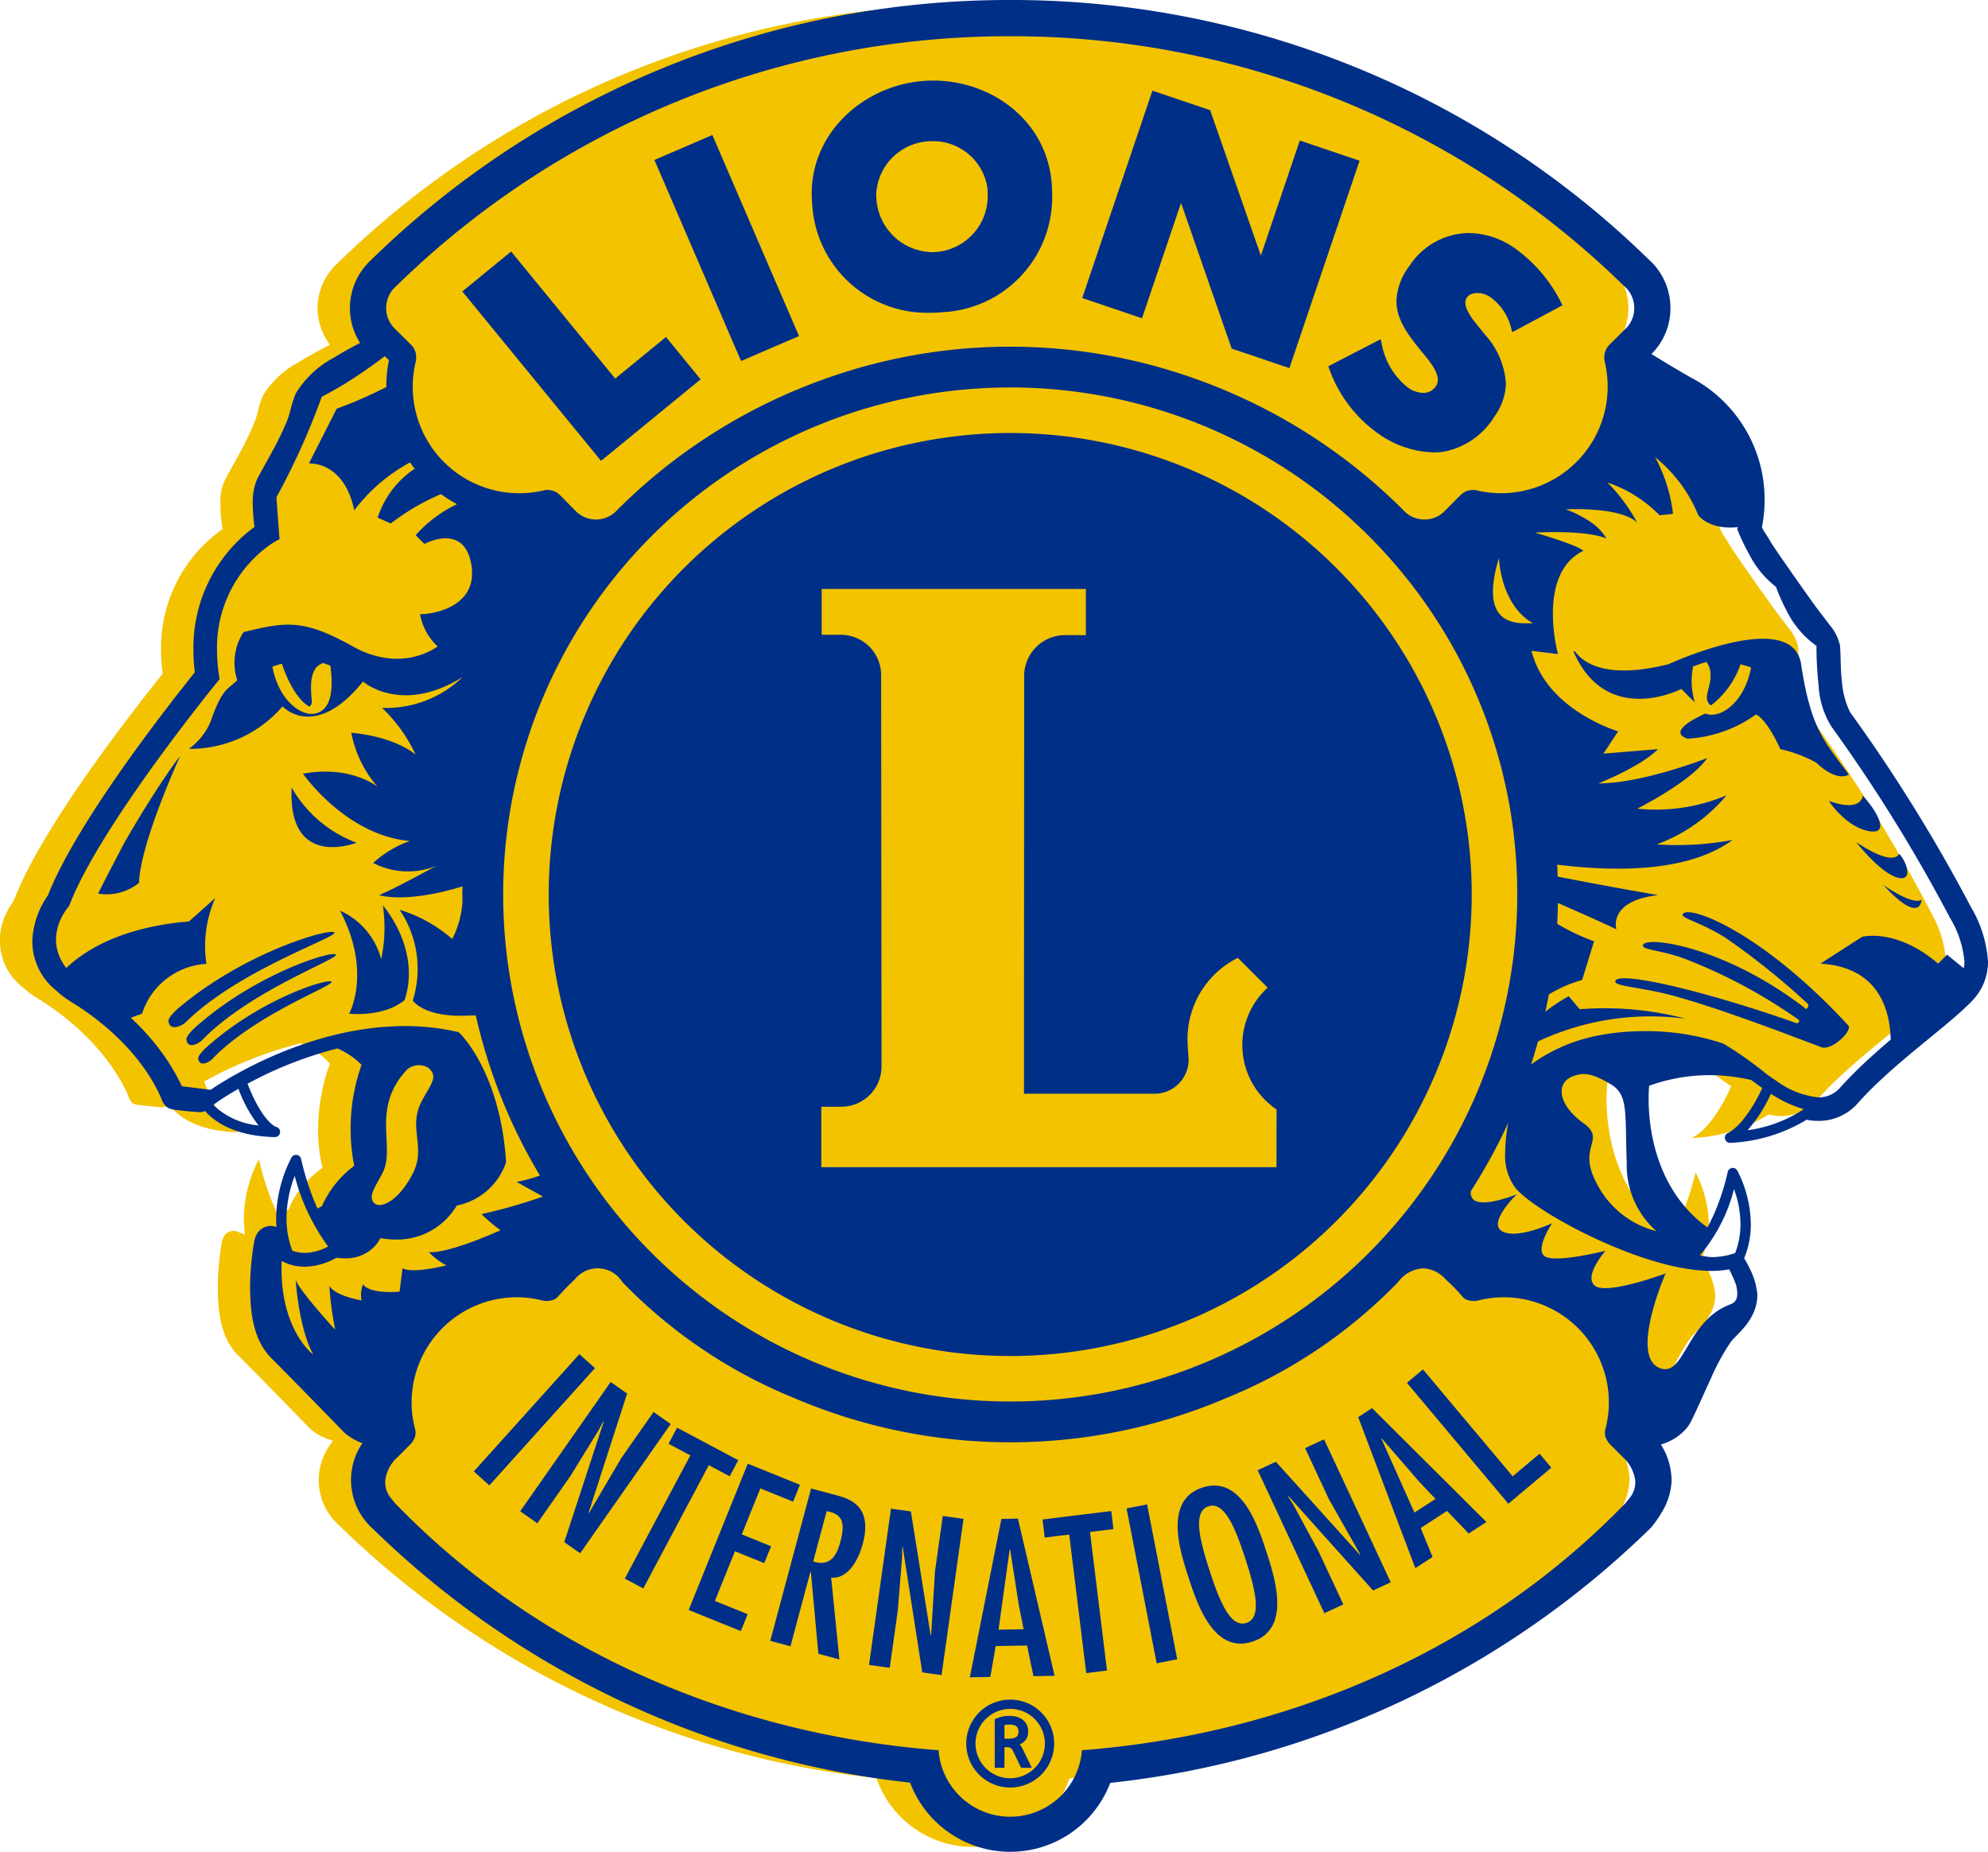 <svg id="レイヤー_1" data-name="レイヤー 1" xmlns="http://www.w3.org/2000/svg" viewBox="0 0 181.417 168.991"><defs><style>.cls-1{fill:#f3c300;}.cls-2{fill:#002f87;}</style></defs><path class="cls-1" d="M183.366,116.191a10.165,10.165,0,0,0-1.32-4.367l-.205-.396-.002.001-.004 0.0.005-.003-.205-.397a146.78,146.78,0,0,0-10.754-17.28l-.021-.025-.017-.027a7.931,7.931,0,0,1-.797-2.874c-.159-1.323-.108-2.652-.182-3.37a3.859,3.859,0,0,0-.866-1.683c-.449-.611-1.02-1.316-1.603-2.134-.843-1.181-1.744-2.461-2.459-3.491-.353-.507-.67-.97-.905-1.318-.243-.364-.368-.544-.421-.644-.327-.577-.644-.986-.78-1.295-.019-.042-.038-.084-.056-.126l-.057-.13.028-.137a12.362,12.362,0,0,0,.233-2.413c0-.028-.001-.034-.001-.071,0-.021-.001-.046-.001-.077A12.114,12.114,0,0,0,156.415,63.284c-1.317-.757-2.495-1.464-3.551-2.124l-.48-.302.405-.395a5.405,5.405,0,0,0,1.596-3.806c0-.023,0-.006-.001-.054l.001-.015v-.007a5.491,5.491,0,0,0-1.665-3.94l-.196-.179A82.681,82.681,0,0,0,94.625,28.922l.018-.001c-.035.002-.036.001-.06.002l-.026-.001h-.02A82.762,82.762,0,0,0,36.552,52.538l-.047.041a5.543,5.543,0,0,0-1.733,3.991v.041l-0.0.083a5.456,5.456,0,0,0,.857,2.838l.261.411-.432.224c-.663.345-1.527.81-2.372,1.337a8.545,8.545,0,0,0-3.278,3.029c-.452,1.038-.421,1.514-.797,2.486a28.274,28.274,0,0,1-1.512,3.1c-.57,1.05-1.087,1.94-1.289,2.385a4.909,4.909,0,0,0-.306,1.939,15.588,15.588,0,0,0,.154,2.056l.037.264-.217.158a13.218,13.218,0,0,0-5.391,10.851,16.553,16.553,0,0,0,.124,2.003l.023.186-.117.146C18.513,92.609,9.844,103.554,7.186,110.33c-.153.403-.476.774-.793,1.419a5.5,5.5,0,0,0-.602,2.482v.059c-.001.037-.001.076-.001.117a5.275,5.275,0,0,0,1.896,4.017l.53.47.099.075c.083.055.115.089.242.178.137.1.351.247.689.454,2.002,1.226,6.213,4.25,8.263,8.905l.006.014.006.016c.015.042.039.106.061.158a1.118,1.118,0,0,0,.304.443c.177.117.074.057.216.109a4.478,4.478,0,0,0,.595.101c.68.083,1.642.158,1.868.175l.118-.001a1.301,1.301,0,0,0,.269-.073l.285-.108.204.226c.076.086.137.156.202.22.971.96,2.728,1.938,5.829,2.013h.011a.027.027,0,0,0,.026-.023l.001-.005c0-.011-.012-.026-.02-.026l-.497-.275c-.544-.418-1.447-1.441-2.426-3.933l-.144-.368.348-.187a36.031,36.031,0,0,1,8.312-3.261l.156-.039.145.071a7.295,7.295,0,0,1,2.346,1.611l.169.203-.096.246a13.717,13.717,0,0,0-.49,1.65,18.028,18.028,0,0,0-.496,4.13,14.622,14.622,0,0,0,.336,3.174l.064.288-.241.172c0,.001-.115.081-.314.246a9.817,9.817,0,0,0-.779.719,7.731,7.731,0,0,0-1.695,2.512l-.057.148-.139.079c-.135.076-.27.152-.401.225l-.425.238-.2-.443c-.175-.386-.338-.772-.482-1.15a25.615,25.615,0,0,1-1.006-3.277l-.004-.003-.038-.188c-.001-.01-.012-.02-.03-.022a.025.025,0,0,0-.021.016A11.949,11.949,0,0,0,28.04,139.636v.006c.001.271.014.528.035.78l.059.716-.667-.264a.944.944,0,0,0-.349-.071h-.009a1.099,1.099,0,0,0-.217.024,1.035,1.035,0,0,0-.687.519,1.352,1.352,0,0,0-.152.385l-.003.018-0.0.004-.001.006-.001.007-.004.018c-.003.016-.007.037-.012.067-.01.059-.025.144-.043.256-.036.222-.085.543-.133.936a24.761,24.761,0,0,0-.194,2.989c.027,2.062.232,4.429,1.743,6.01,2.326,2.323,6.398,6.521,6.66,6.79l.005.004.036.036a4.687,4.687,0,0,0,1.517.893l.54.197-.326.474a5.456,5.456,0,0,0-.958,3.07c-.001.032-.001.014-.001.024h-.014l.015.027a5.483,5.483,0,0,0,1.666,3.942l.194.179a82.656,82.656,0,0,0,48.755,23.034l.27.029.097.256a9.324,9.324,0,0,0,17.432.023l.098-.255.271-.029a82.737,82.737,0,0,0,49.019-23.105l.036-.037a8.95,8.95,0,0,0,.88-1.235,5.623,5.623,0,0,0,.895-2.747c0-.031-.001-.029-.001-.05a5.826,5.826,0,0,0-.904-3.026l-.321-.5.569-.168a4.367,4.367,0,0,0,2.171-1.392,3.195,3.195,0,0,0,.334-.547c.414-.8,1.059-2.297,1.75-3.778a20.223,20.223,0,0,1,1.913-3.508c.588-.756,2.271-1.934,2.314-3.907,0-.073-.003-.135-.005-.18a6.118,6.118,0,0,0-.655-2.142c-.144-.301-.289-.559-.394-.747-.032-.054-.06-.101-.084-.142l-.114-.195.088-.207a7.536,7.536,0,0,0,.569-2.947l-.001-.009a10.476,10.476,0,0,0-1.176-4.649.032.032,0,0,0-.021-.016l-.007.001a.027.027,0,0,0-.022.02l-0.0.003-.004.015c-.002.012-.006.029-.01.05-.009.043-.023.105-.041.183-.037.158-.093.382-.167.659-.151.553-.38,1.31-.696,2.138a16.373,16.373,0,0,1-.985,2.132l-.245.44-.406-.296c-4.989-3.645-5.543-9.562-5.546-12.095.001-.768.054-1.233.055-1.247l.03-.265.247-.099a14.571,14.571,0,0,1,5.429-.988,20.425,20.425,0,0,1,4.154.45l.096.02.08.06c.212.159.427.319.641.474.11.079.222.156.335.234l.31.213-.158.342a13.959,13.959,0,0,1-1.824,3.006,6.085,6.085,0,0,1-1.101,1.065,2.831,2.831,0,0,1-.316.202c-.037.019-.066.033-.081.04l-.038.018a.028.028,0,0,0-.008.019h-.033l.034.007a.031.031,0,0,0,.028.022l.002-.001a14.281,14.281,0,0,0,6.747-2.044l.161-.105.188.045a2.85,2.85,0,0,0,.562.083c.134.011.264.018.392.019.031,0,.026-.001.058-.001l.006-.001a4.318,4.318,0,0,0,3.247-1.507c3.279-3.683,8.341-7.104,10.451-9.363a4.665,4.665,0,0,0,1.261-2.784h-.018Z" transform="translate(-5.79 -28.476)"/><path class="cls-2" d="M179.085,106.39s-.323,1.299-3.9-1.055c0,0,2.165,2.787,3.753,3.225C180.524,108.998,179.656,106.865,179.085,106.39Zm-3.311-5.31s-.041,1.579-3.096.486c0,0,1.49,2.291,3.551,2.733C178.444,104.774,176.988,102.378,175.774,101.081Zm-1.273-1.931c-2.311-3.126-3.464-4.238-4.35-10.059-.796-5.228-12.097,0-12.097,0-5.554,1.389-7.703-.06-8.509-1.125,0-.023-.239-.187-.104.109,3.07,6.764,9.779,3.272,9.779,3.272l1.233,1.231a6.723,6.723,0,0,1-.156-3.281c.258-.094.709-.275,1.215-.412a1.954,1.954,0,0,1,.372,1.293c.035.615-.329,1.435-.329,1.958a.849.849,0,0,0,.367.718,8.043,8.043,0,0,0,2.704-3.759c.331.091.654.187.962.292-.609,3.222-2.764,4.614-3.994,4.265a1.83,1.83,0,0,1-.173-.06c-3.924,1.79-1.597,2.295-1.597,2.295a11.89,11.89,0,0,0,6.212-2.213c1.086.543,2.216,3.164,2.216,3.164a12.533,12.533,0,0,1,3.261,1.223C173.548,99.965,174.5,99.15,174.5,99.15ZM36.304,113.591c-.092-.494-7.662,1.526-13.839,6.561,0,0-1.391,1.064-1.3,1.551.178.947,1.287.339,1.572.059C27.561,117.015,36.396,114.084,36.304,113.591Zm88.585,47.039,2.17,4.655,2.853,5.033-.019.051-7.67-8.497-1.662.775,6.086,13.049,1.73-.806-2.236-4.794-2.301-4.258-.5-.799.019-.051,7.735,8.635,1.609-.751-6.085-13.05Zm-106.191-57.883c-.694,1.154-1.29,2.138-1.888,3.249l.007-.002c-.635,1.208-1.643,3.146-2.076,4.032a4.733,4.733,0,0,0,3.731-.977C18.623,105.292,22.227,97.478,22.227,97.478c-1.029,1.28-2.572,3.715-3.532,5.27ZM24.937,123.78s-1.121.916-1.054,1.326c.132.799,1.023.274,1.253.034,3.898-4.068,10.976-6.642,10.908-7.058C35.976,117.665,29.918,119.454,24.937,123.78ZM73.418,61.423l5.287-2.278L70.798,40.797,65.511,43.075l.104.241Zm40.15-14.431,4.618,13.293,5.269,1.783,6.404-18.926L124.404,41.298l-3.553,10.503-4.627-13.271-5.269-1.783-6.404,18.925,5.455,1.847ZM90.628,57.019h.016q.589,0,1.197-.056a10.512,10.512,0,0,0,9.965-10.719c-.001-.391-.019-.79-.056-1.193-.525-5.624-5.515-9.224-10.793-9.222q-.537,0-1.076.05c-5.366.498-10.016,4.713-10.019,10.267q0,.463.044.935A10.502,10.502,0,0,0,90.628,57.019Zm-.235-15.638c.159-.016.317-.023.476-.023h.007a5.01,5.01,0,0,1,5.02,4.262l-.001 0q.026.293.027.578a5.118,5.118,0,0,1-4.592,5.265c-.159.015-.316.022-.472.022a5.189,5.189,0,0,1-5.094-4.922c-.012-.123-.017-.246-.017-.37A5.082,5.082,0,0,1,90.393,41.38Zm36.692,20.739a12.254,12.254,0,0,0,4.483,5.925,9.085,9.085,0,0,0,5.082,1.716c.228,0,.457-.01.686-.033a6.904,6.904,0,0,0,4.856-3.285,5.221,5.221,0,0,0,1.018-3.004,7.328,7.328,0,0,0-1.944-4.467l-.829-1.038a5.768,5.768,0,0,1-.784-1.222,1.538,1.538,0,0,1-.139-.603c.004-.567.434-.879,1.099-.895a2.151,2.151,0,0,1,1.206.397,4.939,4.939,0,0,1,1.887,2.865l.087.315,4.58-2.45-.109-.226a13.499,13.499,0,0,0-4.222-4.973h-.001a7.412,7.412,0,0,0-4.208-1.399,6.565,6.565,0,0,0-5.44,3.025,5.59,5.59,0,0,0-1.171,3.184c.006,1.699,1.061,3.095,2.375,4.698.532.632,1.423,1.703,1.404,2.494a.985.985,0,0,1-.177.576,1.343,1.343,0,0,1-1.16.61,2.556,2.556,0,0,1-1.405-.491,6.621,6.621,0,0,1-2.398-4.083l-.081-.322-4.777,2.468Zm-66.446,8.412,9.088-7.441-3.162-3.861-4.634,3.794L52.435,51.427l-4.453,3.646.166.203Zm117.014,38.703c3.444,3.729,3.486,1.342,3.486,1.342C180.329,111.143,177.653,109.235,177.653,109.235Zm9.554,6.98a11.223,11.223,0,0,0-1.573-4.994l-.001.001 0-.001-.007.001.007-.003a147.237,147.237,0,0,0-11.011-17.748,7.58,7.58,0,0,1-.737-2.7c-.155-1.281-.104-2.586-.184-3.381a4.277,4.277,0,0,0-.947-1.882c-.458-.624-1.026-1.325-1.599-2.129-.842-1.179-1.742-2.458-2.456-3.487-.704-1.011-1.266-1.847-1.305-1.929-.335-.585-.676-1.051-.761-1.257-.019-.042-.037-.083-.054-.121a12.759,12.759,0,0,0,.242-2.502c0-.036-.001-.059-.001-.071a12.558,12.558,0,0,0-6.787-11.116c-1.313-.753-2.485-1.458-3.536-2.115a5.864,5.864,0,0,0,1.73-4.149l-.001-.017.001-.028v-.007a5.939,5.939,0,0,0-1.81-4.268l-.185-.17A83.127,83.127,0,0,0,98.021,28.476h-.004l-.038.001h-.006l-.04-.001a83.191,83.191,0,0,0-58.28,23.728l-.061.054a5.988,5.988,0,0,0-1.87,4.311H37.723c0,.003-0.0.016 0.0.035l-0.0.018a5.893,5.893,0,0,0,.927,3.149c-.669.347-1.542.818-2.407,1.358a8.906,8.906,0,0,0-3.446,3.227c-.476,1.103-.453,1.611-.803,2.504a28.079,28.079,0,0,1-1.487,3.045c-.568,1.047-1.08,1.927-1.306,2.42a5.322,5.322,0,0,0-.344,2.118,16.159,16.159,0,0,0,.158,2.116,13.669,13.669,0,0,0-5.576,11.212,16.949,16.949,0,0,0,.128,2.057c-2.013,2.52-10.685,13.443-13.406,20.36a7.845,7.845,0,0,0-1.419,4.044v.048a5.721,5.721,0,0,0,2.045,4.48l.556.491.104.079a11.483,11.483,0,0,0,.962.653c1.962,1.198,6.107,4.191,8.087,8.703.017.049.045.125.087.218a1.541,1.541,0,0,0,.421.585.958.958,0,0,0,.356.183,4.556,4.556,0,0,0,.678.118c.766.094,1.909.178,1.917.179l.163-.003a1.775,1.775,0,0,0,.387-.101c.071.079.139.158.219.238,1.056,1.047,2.942,2.068,6.143,2.141h.011a.473.473,0,0,0,.091-.937l.001-.002c-.144-.051-1.293-.611-2.592-3.93a35.57,35.57,0,0,1,8.207-3.22,6.92,6.92,0,0,1,2.198,1.495,17.542,17.542,0,0,0-.669,9.214,9.297,9.297,0,0,0-2.946,3.679c-.135.076-.27.152-.401.225-.172-.38-.332-.758-.472-1.126a24.601,24.601,0,0,1-1.028-3.399.473.473,0,0,0-.887-.114,12.381,12.381,0,0,0-1.389,5.51c0,.285.014.556.036.816a1.386,1.386,0,0,0-.522-.101,1.44,1.44,0,0,0-.298.03,1.473,1.473,0,0,0-.994.738,1.83,1.83,0,0,0-.202.522l-.006.03a25.819,25.819,0,0,0-.394,4.36c.032,2.076.217,4.571,1.874,6.318,2.398,2.396,6.666,6.798,6.669,6.799l.052.051a5.146,5.146,0,0,0,1.657.976,5.908,5.908,0,0,0-1.037,3.323c0,.004-0.0.022,0,.051v0a5.937,5.937,0,0,0,1.81,4.269l.185.17A83.1,83.1,0,0,0,88.841,191.154a9.769,9.769,0,0,0,18.265.024,83.197,83.197,0,0,0,49.296-23.243l.047-.05a9.537,9.537,0,0,0,.927-1.302,6.051,6.051,0,0,0,.957-2.973c0-.033-.001-.054-.001-.059a6.273,6.273,0,0,0-.975-3.257,4.81,4.81,0,0,0,2.391-1.54,3.551,3.551,0,0,0,.383-.621c.428-.828,1.07-2.32,1.759-3.795a20.078,20.078,0,0,1,1.869-3.434c.456-.626,2.348-1.937,2.398-4.17,0-.084-.003-.156-.006-.212a6.538,6.538,0,0,0-.698-2.303c-.151-.314-.299-.582-.41-.776-.032-.056-.06-.103-.085-.145a7.97,7.97,0,0,0,.605-3.122,10.906,10.906,0,0,0-1.223-4.856.473.473,0,0,0-.886.114,21.183,21.183,0,0,1-.899,2.98,15.947,15.947,0,0,1-.957,2.073c-6.253-4.551-5.31-12.93-5.31-12.93a16.301,16.301,0,0,1,9.326-.515q.321.24.652.48.168.119.339.237a13.481,13.481,0,0,1-1.762,2.91,5.669,5.669,0,0,1-1.019.99,2.385,2.385,0,0,1-.264.168c-.028.015-.047.024-.056.028h-.001a.473.473,0,0,0,.168.916c.013,0,.027-.001.04-.002a14.726,14.726,0,0,0,6.953-2.115,3.199,3.199,0,0,0,.628.094c.144.012.285.02.429.02.035,0,.051-.001.059-.001a4.76,4.76,0,0,0,3.586-1.658c3.225-3.629,8.261-7.029,10.443-9.354a5.09,5.09,0,0,0,1.399-3.509v-.025h-0ZM41.832,54.689l.131-.12a79.875,79.875,0,0,1,55.975-22.786h.077a79.869,79.869,0,0,1,55.974,22.786l.136.12a2.653,2.653,0,0,1,.801,1.899,2.597,2.597,0,0,1-.789,1.882l-1.495,1.483a1.626,1.626,0,0,0-.45,1.163,1.808,1.808,0,0,0,.038.36l-.003-.005a9.726,9.726,0,0,1-11.531,11.789l-.022-.003-.067-.017a1.562,1.562,0,0,0-.398-.052,1.596,1.596,0,0,0-1.158.494l-.024.014-1.33,1.346a2.598,2.598,0,0,1-3.84-.007,50.88,50.88,0,0,0-18.477-11.806,50.168,50.168,0,0,0-34.773-.011,50.91,50.91,0,0,0-18.51,11.817,2.596,2.596,0,0,1-3.839.007l-1.329-1.346-.025-.027a1.593,1.593,0,0,0-1.159-.481,1.571,1.571,0,0,0-.397.052l-.068.017-.019.003a9.72,9.72,0,0,1-11.531-11.789l-.003.005a1.685,1.685,0,0,0,.038-.36,1.587,1.587,0,0,0-.448-1.163l-1.498-1.483a2.604,2.604,0,0,1-.789-1.882A2.646,2.646,0,0,1,41.832,54.689ZM142.577,79.393s.114,4.272,3.116,5.962C144.575,85.324,140.591,85.96,142.577,79.393Zm1.671,30.712a46.27,46.27,0,1,1-13.552-32.719A46.116,46.116,0,0,1,144.248,110.105Zm-114.863,21.076A6.829,6.829,0,0,1,25.389,129.433a1.773,1.773,0,0,1-.121-.141l.264-.191c.002-.001.482-.348,1.374-.885.194-.117.412-.245.642-.377A12.301,12.301,0,0,0,29.385,131.181Zm3.301,4.609a18.802,18.802,0,0,0,3.05,6.439,4.674,4.674,0,0,1-2.143.583,3.284,3.284,0,0,1-1.126-.203,8.175,8.175,0,0,1-.531-2.966A10.801,10.801,0,0,1,32.686,135.79Zm6.231,9.891a2.661,2.661,0,0,0-.133,1.471s-2.404-.402-2.939-1.337a28.964,28.964,0,0,0,.535,4.006s-3.204-3.471-3.604-4.538c0,0,.266,4.406,1.602,6.808,0,0-3.13-2.288-2.884-8.544l0.0 0a4.447,4.447,0,0,0,1.068.406l.002 0a4.338,4.338,0,0,0,.49.086c.027.003.053.006.08.008a4.372,4.372,0,0,0,.46.024,5.937,5.937,0,0,0,2.887-.816,5.85,5.85,0,0,0,.753.05,3.587,3.587,0,0,0,2.829-1.186,3.432,3.432,0,0,0,.443-.657,8.256,8.256,0,0,0,1.439.131,6.287,6.287,0,0,0,4.376-1.682,6.476,6.476,0,0,0,1.156-1.42,5.99,5.99,0,0,0,4.465-3.856l.03-.106-.007-.11c-.542-8.055-4.116-11.554-4.2-11.628l-.127-.123-.17-.038a21.528,21.528,0,0,0-4.761-.519c-.368 0-.732.013-1.095.03-.091.004-.182.009-.272.014-.357.021-.712.046-1.063.081l-.009.001c-.356.036-.707.08-1.056.129q-.133.019-.264.038c-.34.051-.678.106-1.011.168l-.017.003c-.34.064-.674.135-1.006.209-.084.019-.168.038-.252.058-.323.075-.643.154-.958.237l-.016.004c-.322.086-.637.177-.949.271-.078.024-.156.047-.234.071-.302.093-.6.188-.892.286l-.018.006c-.299.101-.591.206-.88.312-.072.027-.144.054-.216.081-.279.105-.554.211-.822.319l-.011.004c-.275.111-.54.223-.802.336-.064.028-.128.056-.192.084-.25.109-.495.219-.732.328l-.017.008c-.244.113-.478.225-.707.337-.058.028-.116.057-.173.085-.212.105-.42.209-.618.312l-.034.017c-.207.107-.403.212-.594.315-.055.03-.108.059-.162.088-.166.091-.327.18-.48.266l-.049.027c-1.039.589-1.765,1.068-2.099,1.294l-2.618-.326c-.136-.29-.28-.571-.429-.849-.029-.054-.057-.107-.086-.16q-.219-.399-.453-.78c-.028-.046-.057-.09-.085-.135-.156-.249-.315-.494-.479-.731l-.03-.044c-.173-.249-.351-.49-.531-.727-.031-.041-.063-.083-.094-.124q-.269-.348-.546-.678c-.02-.024-.041-.047-.061-.071q-.277-.327-.56-.636l-.035-.039c-.195-.213-.392-.418-.589-.617l-.078-.078c-.199-.199-.397-.393-.596-.579l-.002-.002,1.02-.377a6.552,6.552,0,0,1,5.876-4.54,10.849,10.849,0,0,1,.802-6.009l-2.402,2.138c-5.934.494-9.32,2.482-11.198,4.244l-0-0a4.553,4.553,0,0,1-.804-1.596c-.01-.04-.021-.081-.03-.121-.015-.067-.028-.133-.04-.199-.011-.062-.02-.124-.027-.184-.006-.048-.013-.097-.017-.144-.01-.111-.016-.221-.017-.329a4.651,4.651,0,0,1,.566-2.146,5.399,5.399,0,0,1,.393-.634c.106-.146.162-.205.161-.206l.077-.087.041-.107c1.352-3.553,4.743-8.693,7.784-12.893,3.042-4.207,5.731-7.49,5.735-7.498l.179-.219-.045-.279a15.198,15.198,0,0,1-.197-2.396,11.511,11.511,0,0,1,4.54-9.36c.251-.19.459-.328.6-.418.142-.089.207-.123.206-.124l.36-.194-.284-3.82a64.942,64.942,0,0,0,4.14-9.178c.363-.186.71-.374,1.047-.563.109-.061.21-.121.316-.183.224-.129.444-.257.655-.385.115-.069.223-.138.334-.207.193-.12.381-.238.562-.356.105-.068.206-.134.307-.201.179-.119.35-.234.517-.348.087-.06.175-.119.259-.178.176-.123.341-.24.502-.356.061-.044.126-.089.185-.132.408-.296.768-.565,1.071-.791l.374.376a12.163,12.163,0,0,0-.238,2.409l.001.028A38.573,38.573,0,0,1,36.515,65.771l-2.538,5.002s3.203-.267,4.138,4.274a15.942,15.942,0,0,1,5.09-4.373q.205.296.428.578a8.517,8.517,0,0,0-3.38,4.462l1.201.534a20.762,20.762,0,0,1,4.578-2.679,12.137,12.137,0,0,0,1.465.917,11.795,11.795,0,0,0-3.774,2.829l.802.802S48.13,76.114,48.798,79.987c.667,3.872-3.471,4.54-4.674,4.54a5.261,5.261,0,0,0,1.603,2.937s-3.206,2.537-7.745,0c-4.54-2.536-6.098-2.24-9.968-1.306a5.15,5.15,0,0,0-.574,4.39c-.87.853-1.336.764-2.287,3.369a5.712,5.712,0,0,1-2.127,2.895,11.115,11.115,0,0,0,8.546-3.873s2.938,3.205,7.345-2.27c0,0,3.471,3.073,9.079-.4a10.008,10.008,0,0,1-7.343,2.804,14.081,14.081,0,0,1,3.069,4.273S41.988,95.743,37.849,95.342a10.501,10.501,0,0,0,2.403,4.941S37.849,98.28,33.442,99.082c0,0,3.873,5.607,9.749,6.142a9.694,9.694,0,0,0-3.339,2.002,6.852,6.852,0,0,0,5.74.267s-3.604,2.003-5.206,2.671c0,0,2.403.8,7.608-.8-.003.247-.009.493-.009.741,0,.21.005.42.008.629a8.789,8.789,0,0,1-.932,3.436,13.046,13.046,0,0,0-4.807-2.67,9.615,9.615,0,0,1,1.203,8.279s1,1.551,4.943,1.38c.31-.013.576-.016.812-.01a49.687,49.687,0,0,0,5.846,14.599,13.326,13.326,0,0,1-2.121.587l2.403,1.335a49.128,49.128,0,0,1-5.607,1.603,14.054,14.054,0,0,0,1.736,1.469s-4.673,2.136-6.543,2.002a6.046,6.046,0,0,0,1.602,1.201s-3.071.801-4.007.268l-.267,2.136S39.584,146.618,38.917,145.681Zm4.044-19.627a1.674,1.674,0,0,1,1.873-.159c1.026.795.261,1.52-.549,3.049-1.31,2.472.441,4.168-.835,6.644-1.278,2.477-2.868,3.174-3.444,2.734-.856-.654.406-2.021.83-3.112C41.747,132.865,39.713,129.49,42.961,126.055Zm-7.824-37.017s.066-.023.148-.054c.266.091.497.18.652.237.363,2.717-.142,4.029-1.297,4.356-1.228.349-3.384-1.043-3.994-4.265.28-.096.573-.184.871-.267.4,1.24,1.283,3.228,2.5,3.914a.492.492,0,0,0,.227-.455C34.176,91.559,33.909,89.548,35.137,89.038Zm119.433,76.058c-.104.132-.334.411-.415.521-13.174,13.641-31.153,21.167-49.634,22.581a6.56,6.56,0,0,1-13.083,0c-18.482-1.414-36.461-8.939-49.634-22.581-.081-.11-.311-.389-.415-.521a2.246,2.246,0,0,1-.441-1.511,3.396,3.396,0,0,1,1.19-2.192c.505-.524,1.169-1.173,1.169-1.173a2.19,2.19,0,0,0,.352-.618,1.359,1.359,0,0,0,.007-.726,9.462,9.462,0,0,1-.314-2.394,9.605,9.605,0,0,1,9.589-9.621,9.461,9.461,0,0,1,2.379.301,1.536,1.536,0,0,0,.719-.004,1.106,1.106,0,0,0,.759-.46c.125-.128.815-.896,1.434-1.454a2.656,2.656,0,0,1,4.355.234,45.899,45.899,0,0,0,15.761,10.615,50.131,50.131,0,0,0,39.225.016,45.899,45.899,0,0,0,15.8-10.63,3.041,3.041,0,0,1,2.286-1.258,2.886,2.886,0,0,1,2.069,1.025,15.697,15.697,0,0,1,1.434,1.454,1.065,1.065,0,0,0,.759.46,1.633,1.633,0,0,0,.72.004,9.457,9.457,0,0,1,2.379-.301,9.604,9.604,0,0,1,9.589,9.621,9.432,9.432,0,0,1-.313,2.394,1.361,1.361,0,0,0,.007.726,2.187,2.187,0,0,0,.353.618s.714.701,1.169,1.173a3.491,3.491,0,0,1,1.19,2.192A2.244,2.244,0,0,1,154.57,165.095ZM164.028,136.99a9.329,9.329,0,0,1,.59,3.186,7.212,7.212,0,0,1-.416,2.467c-.024.065-.047.126-.071.184l-.432.135a6.874,6.874,0,0,1-1.636.234,5.238,5.238,0,0,1-1.143-.165A15.086,15.086,0,0,0,164.028,136.99Zm-2.076,7.465a8.769,8.769,0,0,0,1.636-.144,11.392,11.392,0,0,1,.63,1.428c.373,1.548-.299,1.671-.674,1.828-3.912,1.576-4.04,6.687-6.325,5.742-2.717-1.125.563-8.619.563-8.619s-5.304,1.974-6.427,1.13c-1.123-.844.949-3.203.949-3.203s-4.611,1.159-5.545.504c-.938-.656.682-3.024.682-3.024s-3.15,1.5-4.556.751c-1.405-.75,1.324-3.39,1.324-3.39s-3.007,1.254-3.944.504a.863.863,0,0,1-.239-.813,49.904,49.904,0,0,0,3.398-6.199l-.005.03c-.036.199-.07.399-.1.601h0a14.193,14.193,0,0,0-.17,2.035,4.957,4.957,0,0,0,.976,3.329c1.122,1.241,3.978,3.033,7.39,4.622C154.924,143.137,158.815,144.447,161.953,144.455Zm-5.002-3.627a8.406,8.406,0,0,1-5.423-4.305c-1.911-3.503.957-3.982-1.273-5.577-2.232-1.597-2.629-3.697-.796-4.305.954-.317,1.751-.161,3.348.796,1.589.957,1.273,2.551,1.433,7.174A8.003,8.003,0,0,0,156.951,140.829Zm8.316-9.21a13.355,13.355,0,0,0,2.132-3.329,10.7,10.7,0,0,0,3.003,1.405A12.3,12.3,0,0,1,165.267,131.618ZM185.04,116.535l-.001.012c-.01.1-.024.197-.043.293L183.471,115.596l-.816.816c-3.806-3.262-6.931-2.448-6.931-2.448l-3.806,2.448c5.149.316,6.327,3.954,6.413,6.936l-.014.012q-.563.477-1.127.974c-.04.035-.08.071-.12.107q-.522.463-1.036.94c-.031.03-.064.058-.095.088q-.515.482-1.008.978c-.071.071-.141.143-.212.215-.33.337-.654.675-.961,1.018a2.577,2.577,0,0,1-2.027.938,7.7,7.7,0,0,1-3.818-1.497c-.309-.2-.615-.407-.914-.623a31.767,31.767,0,0,0-3.955-2.789,22.1,22.1,0,0,0-7.24-1.134c-.211,0-.424.003-.638.009-.102.003-.205.009-.308.013-.112.005-.223.008-.336.015-.138.007-.278.019-.417.029-.077.006-.153.01-.23.017-.163.014-.328.031-.493.049-.052.006-.104.011-.157.017-.184.021-.368.047-.554.074-.032.005-.064.009-.096.013-.202.03-.404.065-.607.102l-.042.007a15.298,15.298,0,0,0-6.417,2.697q.34-1.042.636-2.104a24.147,24.147,0,0,1,13.489-2.068,29.244,29.244,0,0,0-9.688-.869l-.996-1.187a13.927,13.927,0,0,0-2.135,1.413q.171-.783.319-1.576a11.774,11.774,0,0,1,3.036-1.318l1.085-3.534a18.853,18.853,0,0,1-3.36-1.598c.033-.629.052-1.262.061-1.897,2.471,1.082,4.523,1.999,5.338,2.407,0,0-.814-2.582,3.806-3.127,0,0-4.27-.724-9.164-1.689-.012-.364-.026-.727-.045-1.089,6.134.753,12.234.502,16.005-2.252a27.988,27.988,0,0,1-6.932.409,15.078,15.078,0,0,0,6.388-4.486,16.59,16.59,0,0,1-8.155,1.222s4.894-2.445,6.388-4.619c0,0-5.842,2.309-9.92,2.309,0,0,3.806-1.494,5.436-3.126l-4.988.414,1.343-2.037s-6.549-1.911-7.907-7.347l2.413.295s-2-7.316,2.316-9.421c-.553-.553-4.421-1.658-4.421-1.658s4.487-.29,6.526.526a4.787,4.787,0,0,0-1.368-1.447,10.352,10.352,0,0,0-2.341-1.206s5.029-.272,6.525,1.223a15.827,15.827,0,0,0-2.717-3.67,11.99,11.99,0,0,1,4.756,2.99l1.224-.135a14.294,14.294,0,0,0-1.631-5.165,13.143,13.143,0,0,1,3.941,5.3s.978,1.359,3.597,1.081l-.051.172.08.202a19.109,19.109,0,0,0,1.023,2.117,8.765,8.765,0,0,0,2.44,2.959,16.547,16.547,0,0,0,.953,2.143,8.511,8.511,0,0,0,2.741,3.243v.07a31.317,31.317,0,0,0,.194,3.529,7.822,7.822,0,0,0,1.181,3.782,145.543,145.543,0,0,1,10.799,17.422,9.297,9.297,0,0,1,1.328,4.001Q185.055,116.381,185.04,116.535Zm-87.061-48.544a42.115,42.115,0,1,0,42.114,42.115A42.115,42.115,0,0,0,97.979,67.991Zm24.297,66.997H80.739v-5.515h1.852a3.676,3.676,0,0,0,3.645-3.711l-.037-35.673A3.682,3.682,0,0,0,82.515,86.404H80.774v-4.178h24.106v4.209l-1.928.003a3.729,3.729,0,0,0-3.701,3.72l-.017,38.128h12.038a3.114,3.114,0,0,0,2.985-3.248c-.048-.512-.1-1.259-.1-1.788a8.286,8.286,0,0,1,4.592-7.364l2.72,2.721a7.092,7.092,0,0,0,.816,11.114ZM23.983,121.904s-1.256,1.014-1.179,1.469c.15.888,1.149.307,1.407.041,4.365-4.506,12.304-7.344,12.227-7.806C36.361,115.145,29.563,117.115,23.983,121.904ZM143.831,163.202l-8.188-9.757-1.462,1.227,9.255,11.03,3.92-3.29L146.288,161.14Zm-46.656,3.886-2.881,14.451,1.871-.033.486-2.816,2.864-.05.584,2.797,1.928-.034L98.683,167.061Zm2.028,10.068-2.291.04,1.018-7.332.038-.001.816,5.219Zm7.995-10.786-6.274.771.202,1.649,2.236-.275,1.553,12.643,1.895-.233-1.552-12.643,2.142-.263Zm-9.22,17.209a4.011,4.011,0,1,0,4.01,4.01A4.01,4.01,0,0,0,97.978,183.578Zm0,7.175a3.165,3.165,0,1,1,3.164-3.165A3.168,3.168,0,0,1,97.978,190.753Zm17.541-26.526c-3.523,1.145-2.079,5.715-1.276,8.185.802,2.47,2.32,7.017,5.844,5.872,3.523-1.145,2.078-5.715,1.275-8.185C120.559,167.629,119.042,163.082,115.519,164.227Zm4.013,12.35c-1.435.467-2.419-1.884-3.364-4.79-.944-2.905-1.529-5.386-.094-5.852,1.434-.467,2.419,1.884,3.364,4.79C120.381,173.631,120.966,176.111,119.531,176.577ZM32.406,100.346c-.368,7.548,5.922,5.033,5.922,5.033A11.37,11.37,0,0,1,32.406,100.346Zm97.327,57.456,5.216,13.781,1.569-1.02-1.08-2.645,2.402-1.56,1.978,2.063,1.617-1.051-10.436-10.391Zm2.143,1.933,3.458,3.993,1.454,1.538-1.921,1.247-3.023-6.757Zm-23.28,6.395,2.747,14.134,1.874-.365-2.747-14.133Zm-9.751,21.533a1.203,1.203,0,0,0,.772-1.193c-.002-.836-.64-1.405-1.701-1.407a3.024,3.024,0,0,0-1.277.269l-.072.034v4.437H97.453v-1.884l.245.001a.544.544,0,0,1,.551.374l.722,1.509h.979l-.834-1.718A1.89,1.89,0,0,0,98.846,187.663Zm-1.024-.517H97.453v-1.24a2.142,2.142,0,0,1,.469-.052c.617.016.799.241.814.634C98.723,186.976,98.48,187.126,97.822,187.146ZM159.335,111.956c-.062.316,1.659.703,3.85,2.053a67.201,67.201,0,0,1,7.523,6.022c.254.177-.036.571-.112.512-7.55-5.857-14.964-6.73-14.88-5.759.034.393,1.714.403,3.819,1.185a48.169,48.169,0,0,1,10.359,5.545c.216.136-.029.362-.158.334-8.729-3.08-16.638-4.851-16.536-3.785.043.447,2.517.5,5.558,1.353,4.208,1.181,9.723,3.292,13.368,4.672.107-.033.607.138,1.666-.771.848-.787.727-1.195.727-1.195C166.305,113.198,159.538,110.917,159.335,111.956ZM58.664,152.051l-9.634,10.7,1.418,1.278,9.635-10.701Zm6.766,5.281-2.946,4.208-2.932,4.987-.054.009,3.523-10.891L61.519,154.594l-8.258,11.795,1.564,1.096,3.034-4.333,2.537-4.122.443-.833.053-.009-3.611,11.016,1.455,1.019,8.259-11.795ZM40.575,116.002a6.732,6.732,0,0,0-3.753-4.421c2.938,5.607.831,9.399.831,9.399s3.123.369,5.061-1.245c1.535-4.681-1.988-8.636-1.988-8.636A13.693,13.693,0,0,1,40.575,116.002Zm50.535,55.901-.349,5.775-.044.032L88.913,166.406l-1.816-.255L85.093,180.41l1.891.265.736-5.238.389-4.824.017-.943.043-.033L89.953,181.094l1.759.247,2.004-14.258-1.891-.265Zm-9.089-7.002-2.214-.593-3.726,13.908,1.844.494,1.824-6.806.036.01.685,7.479,1.918.514-.75-7.457c1.605.134,2.526-1.754,2.877-3.064C85.45,165.899,83.367,165.262,82.021,164.902Zm.431,4.367c-.375,1.402-1.093,2.159-2.451,1.696l1.23-4.593.295.079C82.939,166.789,82.808,167.94,82.452,169.268Zm-6.919,1.852.622-1.54-2.674-1.08,1.696-4.197,2.993,1.209.622-1.54-4.763-1.925-5.394,13.35,4.763,1.925.623-1.541-2.993-1.209,1.832-4.533Zm-3.152-7.923.78-1.467-5.581-2.967-.78,1.466,1.99,1.058L62.809,172.533l1.686.897,5.979-11.246Z" transform="translate(-5.79 -28.476)"/></svg>